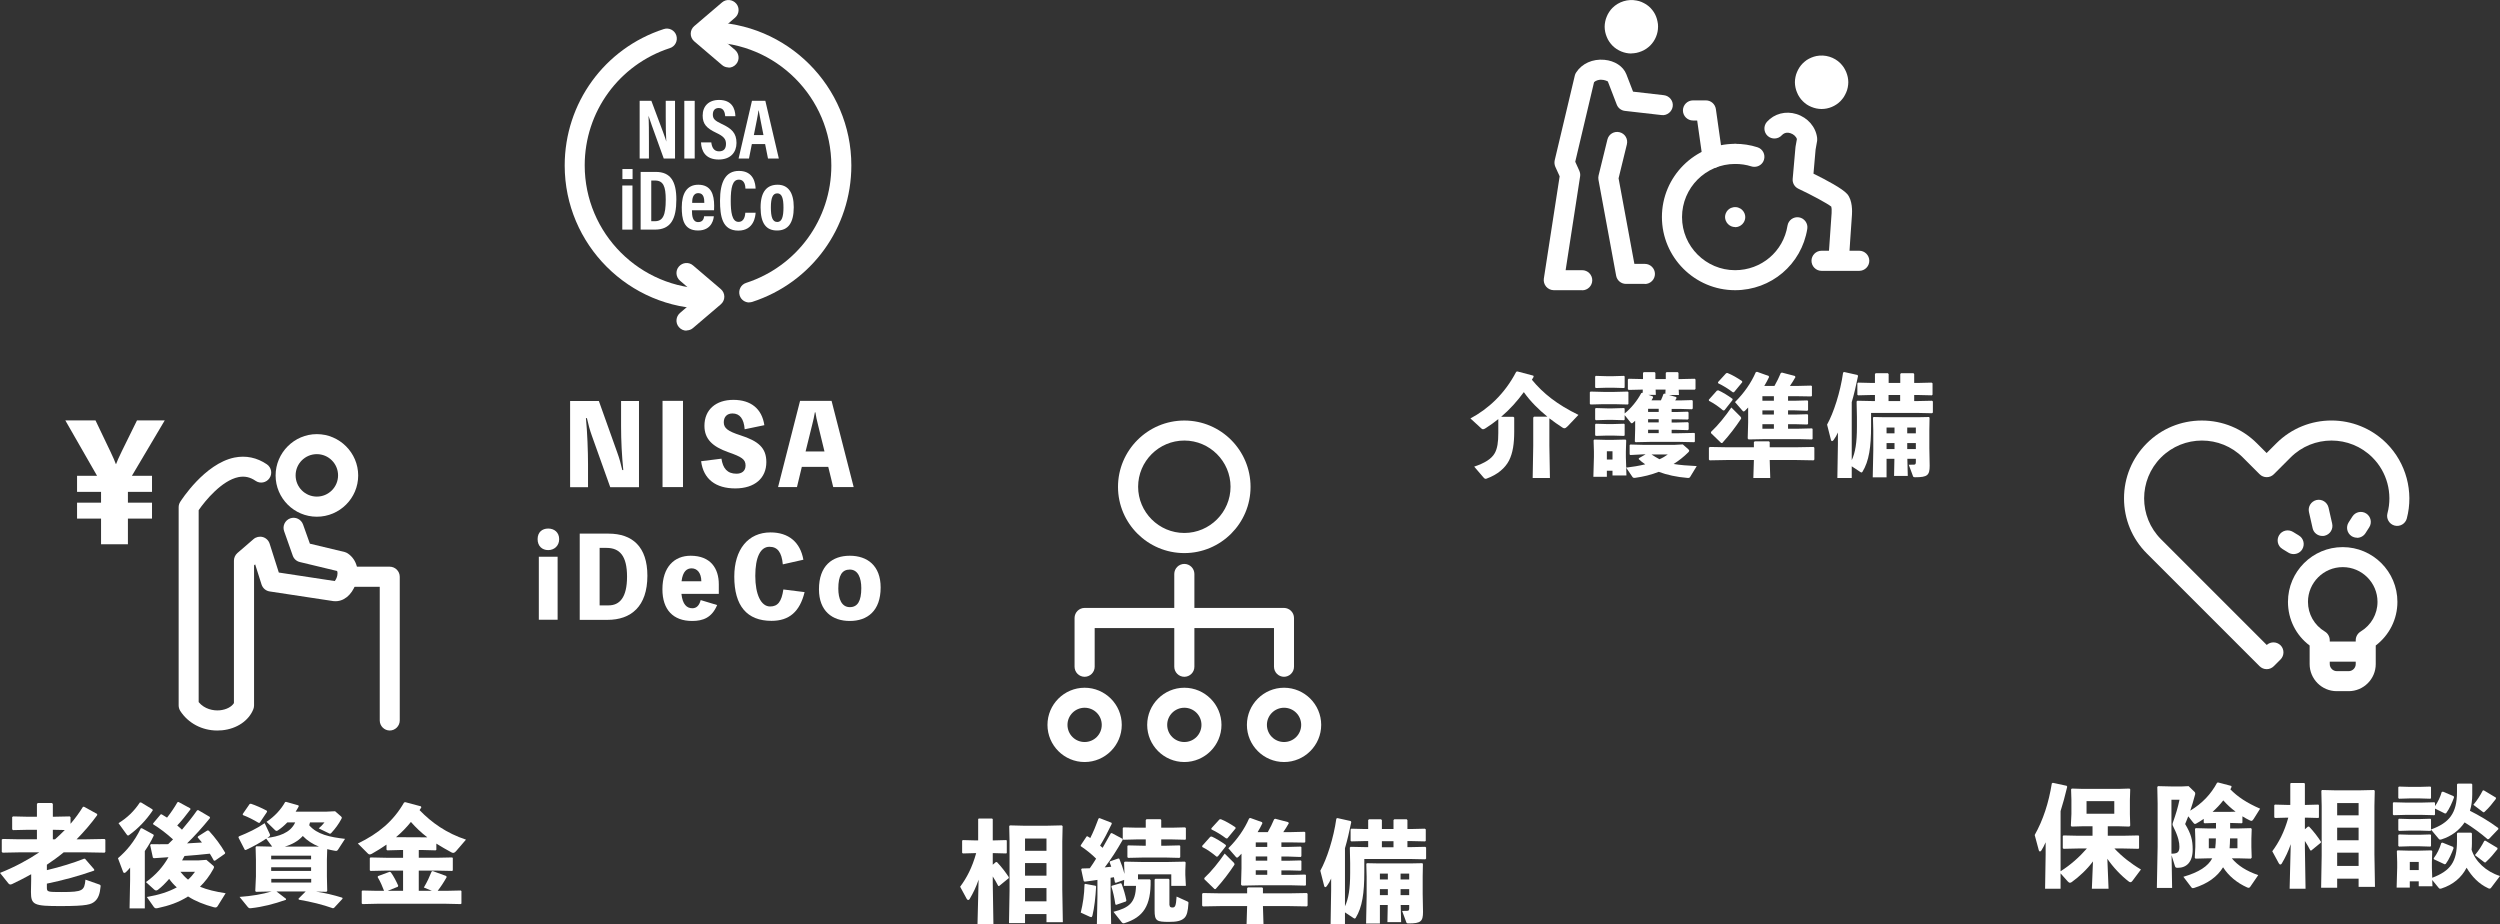 <?xml version="1.0" encoding="UTF-8"?>
<svg id="_レイヤー_2" data-name="レイヤー 2" xmlns="http://www.w3.org/2000/svg" viewBox="0 0 226.14 83.59">
  <rect x="0" y="0" width="226.14" height="83.59" fill="#333333" stroke="none"/>
  <defs>
    <style>
      .cls-1 {
        fill: #fff;
      }
    </style>
  </defs>
  <g id="_レイヤー_1-2" data-name="レイヤー 1">
    <g>
      <g>
        <g>
          <path class="cls-1" d="M140.15,40.34l.05,2.9h-1.56l.05-2.92v-2.55l.07-.08h1.21c-.8-.65-1.54-1.38-2.13-2.22-.6.82-1.28,1.58-2.05,2.23h1.1l.08.07v1.28c0,1.06-.12,1.92-.47,2.61-.35.68-1.03,1.27-2.02,1.63-.04.02-.07.02-.1.02-.07,0-.11-.03-.18-.11l-.85-.99c.95-.32,1.57-.7,1.86-1.22.24-.43.32-1,.32-1.82v-1.26c-.36.29-.73.56-1.14.82-.1.06-.17.1-.24.1-.06,0-.11-.03-.16-.08l-.98-.9c1.59-.85,3.09-2.2,4.14-4.22l.11-.03,1.44.38.03.1c-.05.09-.11.18-.16.27,1.02,1.24,2.28,2.24,4.21,3.18l-.98,1.03c-.12.12-.2.18-.29.18-.05,0-.11-.02-.17-.06-.42-.27-.81-.55-1.19-.84v2.5Z"/>
          <path class="cls-1" d="M143.88,36.59l-.07-.06v-1.05l.06-.06,1.16.03h1.02l1.19-.03.06.05v1.07l-.06.05-1.19-.03h-1.02l-1.15.03ZM145.35,42.58v.55h-1.22l.05-1.8v-.5l-.03-1,.06-.07,1.15.03h.43l1.24-.03.07.07-.03,1v.53l.03.94c.58-.07,1.15-.16,1.72-.3-.21-.14-.4-.29-.58-.46v-.09l.61-.35h-.26l-1.12.06-.06-.06v-.84l.06-.05,1.17.03h2.84l.74-.04.49.43s.09.09.09.14c0,.04-.03.09-.09.15-.41.41-.85.75-1.32,1.05.6.1,1.27.15,2.09.19l-.59.97c-.06.1-.12.11-.25.1-.97-.08-1.85-.27-2.6-.55-.67.27-1.39.44-2.11.54-.16.02-.22,0-.28-.1l-.55-.81.02.7h-1.26v-.43h-.51ZM147.91,38.06c-.06.05-.11.1-.17.15-.06.06-.1.08-.14.08s-.07-.03-.11-.08l-.53-.66v.41l-.06.05-1.04-.03h-.47l-1.03.03-.07-.06v-.98l.06-.06,1.04.03h.47l1.04-.03.06.05v.44c.58-.47,1.14-1.15,1.5-1.84l.1-.03h.03s.01-.29.01-.29l-1.28.03-.07-.07v-.87l.07-.07,1.3.03v-.56l.07-.07h.98l.07.07v.56h.94v-.56l.07-.07h1.01l.07.07v.56h.16l1.31-.03.07.07v.85l-.07.07h-1.31s-.14,0-.14,0l.02.48h-.9l.64.18.05.09c-.04.07-.08.15-.13.22h.47l1.05-.03.07.06v.7l-.07.07-1.05-.03h-.79v.28h.41l1.05-.03.07.07v.58l-.07.06-1.05-.02h-.41v.29h.42l1.05-.03.07.07v.58l-.07.07-1.05-.03h-.42v.31h.62l1.42-.03.06.04v.75l-.06.05-1.42-.03h-2.48l-1.4.03-.07-.06.03-1.12v-.75ZM144.36,35.1l-.07-.06v-.98l.06-.06,1.04.03h.47l1.04-.03.06.05v1l-.06.05-1.04-.03h-.47l-1.03.03ZM144.36,39.43l-.07-.06v-.98l.06-.06,1.04.03h.47l1.04-.03.06.05v1l-.06.05-1.04-.03h-.47l-1.03.03ZM145.86,40.82h-.51v.75h.51v-.75ZM150.04,37.26v-.28h-.96v.28h.96ZM149.08,38.21h.96v-.29h-.96v.29ZM149.08,39.18h.96v-.31h-.96v.31ZM150.24,36.21c.1-.22.18-.41.22-.55l.08-.06.1.03.02-.39h-.9l.02.48h-.67l.4.14.02.1c-.05.09-.1.17-.14.25h.85ZM149.39,41.11c.23.15.47.3.72.43.28-.12.53-.27.75-.43h-1.47Z"/>
          <path class="cls-1" d="M155.99,37.11l-.12.02c-.41-.35-.89-.68-1.28-.87l-.02-.1.74-.83.13-.02c.36.16.86.46,1.28.77v.1s-.73.93-.73.93ZM162.39,40.46l1.66-.03.07.07v1.07l-.07.07-1.66-.03h-2.31l.05,1.63h-1.53l.05-1.63h-2.34l-1.66.03-.07-.07v-1.07l.08-.07,1.65.03h2.34v-.47l.08-.07h1.28l.07.07v.47h2.31ZM154.76,39.08c.68-.64,1.31-1.43,1.85-2.22l.83.83s.06.08.06.12c0,.03,0,.07-.04.11-.45.68-.99,1.4-1.67,2.15h-.1l-.92-.89v-.1ZM156.85,35.48h-.11c-.42-.32-.86-.59-1.32-.81l-.02-.1.74-.81.12-.02c.43.17.87.43,1.32.73l.02.1-.75.91ZM160.51,34.91c.22-.39.42-.79.57-1.16l.1-.05,1.18.31.05.1c-.15.27-.32.54-.5.8h.7l1.22-.03.07.05v.88l-.07.05-1.22-.02h-.87v.41h.62l1.12-.03.07.05v.82l-.07.07-1.12-.04h-.62v.38h.62l1.12-.03.07.05v.82l-.07.06-1.12-.03h-.62v.41h.95l1.21-.03.06.05v.9l-.06.05-1.21-.03h-3.01l-1.51.03-.08-.09.04-1.46v-1.34c-.09.09-.17.18-.26.27-.06.06-.1.09-.14.09-.05,0-.08-.03-.13-.09l-.66-.76c.82-.81,1.47-1.75,1.88-2.7l.11-.04,1.06.38.03.1c-.13.27-.27.54-.43.8h.92ZM159.42,36.25h1.04v-.41h-1.04v.41ZM159.42,37.5h1.04v-.38h-1.04v.38ZM159.42,38.78h1.04v-.41h-1.04v.41Z"/>
          <path class="cls-1" d="M167.5,41.63c.32-.68.47-1.57.47-3.02v-.9l-.03-1.39.07-.07,1.47.03h.12v-.55h-.32l-1.2.03-.07-.05v-1.03l.06-.07,1.21.03h.32v-.81l.07-.07h1.1l.07.08v.8h1.05v-.81l.07-.07h1.13l.06.08v.8h.34l1.23-.03.09.06v1.03l-.06.06-1.26-.03h-.34v.55h.21l1.4-.03.08.06v1.01l-.08.06-1.4-.03h-4.11v1.17c0,1.92-.18,3.18-.78,4.16-.03.04-.06.06-.09.06-.02,0-.05-.01-.08-.03l-.8-.53v1.06h-1.3l.05-3.09v-1.03c-.12.27-.21.43-.39.68-.05.07-.1.1-.14.1-.05,0-.08-.04-.1-.11l-.35-1.38c.59-1.06,1.2-2.93,1.45-4.71l.09-.05,1.21.27.05.09c-.18.88-.36,1.66-.57,2.37v5.25ZM172.57,43.05h-1.24l.03-1.55h-.71v1.68h-1.25l.05-2.42v-1.84l-.03-1.14.06-.06,1,.02h2.99l1.01-.02.06.06-.02,1.14v1.6l.03,1.61c0,.86-.2,1.04-1.3,1.04-.15,0-.18-.02-.21-.1l-.38-1.03c.19,0,.32,0,.47-.01.11,0,.17-.05.17-.22v-.31h-.77l.04,1.55ZM171.37,38.67h-.72v.53h.72v-.53ZM171.37,40.08h-.72v.54h.72v-.54ZM171.88,35.73h-1.05v.55h1.05v-.55ZM173.3,39.2v-.53h-.78v.53h.78ZM173.3,40.62v-.54h-.78v.54h.78Z"/>
        </g>
        <g>
          <path class="cls-1" d="M143.11,26.25h-2.56c-.26,0-.52-.12-.69-.32s-.25-.47-.21-.73l1.43-9.25-.39-.86c-.08-.18-.1-.39-.06-.58l1.82-7.67c.02-.1.06-.19.12-.28.52-.81,1.49-1.25,2.56-1.15.94.09,1.7.59,1.98,1.3l.61,1.58,2.79.32c.5.06.86.51.8,1s-.51.86-1,.8l-3.33-.38c-.34-.04-.62-.26-.74-.58l-.8-2.08s-.26-.16-.62-.16c-.13,0-.43.03-.63.23l-1.7,7.19.37.82c.07.16.1.34.07.51l-1.31,8.48h1.5c.5,0,.91.41.91.91s-.41.91-.91.91Z"/>
          <path class="cls-1" d="M148.78,25.68h-1.7c-.44,0-.81-.31-.89-.74l-1.6-8.68c-.02-.13-.02-.26.01-.38l.8-3.26c.12-.49.61-.78,1.1-.66.49.12.78.61.66,1.1l-.75,3.07,1.43,7.74h.95c.5,0,.91.41.91.91s-.41.91-.91.91Z"/>
          <path class="cls-1" d="M154.92,15.2c-.44,0-.83-.33-.9-.78l-.5-3.52h-.38c-.5,0-.91-.41-.91-.91s.41-.91.91-.91h1.17c.45,0,.83.33.9.78l.61,4.3c.07.5-.27.96-.77,1.03-.04,0-.09,0-.13,0Z"/>
          <path class="cls-1" d="M158.69,15.09c-.09,0-.18-.01-.27-.04-.47-.15-.96-.22-1.46-.22s-.91-.41-.91-.91.41-.91.91-.91c.68,0,1.36.1,2.01.31.48.15.74.66.59,1.14-.12.39-.48.63-.86.63Z"/>
          <path class="cls-1" d="M156.95,26.25c-3.65,0-6.62-2.97-6.62-6.62s2.97-6.62,6.62-6.62c.5,0,.91.41.91.91s-.41.91-.91.91c-2.65,0-4.8,2.16-4.8,4.81s2.16,4.8,4.8,4.8c2.37,0,4.37-1.69,4.74-4.03.08-.49.54-.83,1.04-.75.49.08.83.55.75,1.04-.52,3.22-3.27,5.55-6.53,5.55Z"/>
          <path class="cls-1" d="M167.22,23.28l-1.81-.12s.22-3.28.27-3.88c.02-.29,0-.5-.03-.59-.36-.29-1.79-1.06-2.98-1.62-.34-.16-.55-.52-.51-.9l.25-2.84s0-.06.01-.08l.12-.67c-.07-.23-.3-.44-.58-.53-.18-.06-.51-.11-.78.18-.33.37-.91.4-1.28.07-.37-.33-.4-.91-.07-1.28.67-.74,1.69-1.01,2.68-.7,1.01.32,1.74,1.16,1.86,2.15.01.09,0,.18,0,.27l-.14.79-.19,2.18c1.14.56,2.63,1.35,3.06,1.85.48.57.44,1.58.42,1.88-.05.59-.26,3.85-.26,3.85Z"/>
          <path class="cls-1" d="M168.18,24.5h-3.41c-.5,0-.91-.41-.91-.91s.41-.91.91-.91h3.41c.5,0,.91.41.91.91s-.41.91-.91.91Z"/>
          <path class="cls-1" d="M147.57,4.84c-.63,0-1.26-.26-1.71-.71-.11-.11-.21-.24-.3-.37-.09-.13-.16-.27-.22-.42-.06-.15-.11-.3-.14-.45-.03-.16-.05-.31-.05-.47s.02-.32.05-.47c.03-.16.08-.31.14-.45.06-.15.13-.29.22-.42.08-.13.19-.26.3-.37.56-.56,1.4-.82,2.18-.66.16.03.31.07.45.13.15.06.28.14.42.22.13.09.26.19.37.3.11.11.21.24.3.37.09.13.16.27.22.42.06.15.1.3.13.45.04.15.05.31.05.47,0,.64-.26,1.26-.71,1.71-.11.11-.24.21-.37.3-.13.09-.27.16-.42.22s-.3.11-.45.14c-.16.03-.31.05-.47.05Z"/>
          <path class="cls-1" d="M164.77,9.86c-.16,0-.31-.02-.47-.05-.15-.03-.3-.08-.45-.14-.15-.06-.28-.13-.42-.22-.13-.09-.25-.19-.36-.3-.11-.11-.22-.24-.3-.37-.09-.13-.16-.27-.22-.42-.06-.14-.11-.3-.14-.45-.03-.16-.05-.31-.05-.47s.02-.31.05-.47c.03-.16.08-.31.14-.45.06-.14.13-.28.22-.42.08-.13.19-.25.3-.37.11-.11.24-.21.36-.3.13-.08.27-.16.42-.22.15-.06.3-.11.45-.14.79-.16,1.63.1,2.18.66.11.11.21.24.3.37.08.13.16.27.22.42.06.15.11.3.14.45.03.16.05.31.05.47s-.02.31-.05.47c-.03.16-.08.31-.14.45-.06.15-.14.28-.22.42-.09.13-.19.25-.3.37-.45.45-1.07.71-1.71.71Z"/>
          <path class="cls-1" d="M156.95,20.54c-.24,0-.47-.1-.64-.27s-.27-.41-.27-.64.1-.47.27-.64c.04-.04.09-.08.14-.11.05-.03.1-.06.16-.08.05-.02.11-.04.17-.05.3-.06.61.04.82.25.17.17.27.4.27.64s-.1.47-.27.64c-.17.17-.4.27-.64.27Z"/>
        </g>
      </g>
      <g>
        <g>
          <path class="cls-1" d="M189.32,77.92c-.52.71-1.25,1.39-1.92,1.87-.06.04-.11.06-.16.06-.07,0-.13-.04-.2-.12l-.65-.73v1.39h-1.4l.05-3.09v-1.11c-.13.3-.23.48-.38.73-.04.07-.09.1-.13.1-.05,0-.09-.04-.11-.11l-.37-1.38c.76-1.35,1.27-2.91,1.55-4.67l.09-.05,1.25.27.05.09c-.2.83-.39,1.55-.6,2.2v5.44c.89-.56,1.69-1.27,2.38-2.06h-.74l-1.37.03-.07-.06v-1.09l.06-.06,1.38.03h1.25v-.86h-.85l-1.04.03-.07-.08.05-1.06v-1.28l-.03-.95.07-.07.96.03h3.29l.96-.03.07.07-.03.95v1.31l.03,1.02-.08.09-1.02-.03h-.93v.86h1.34l1.43-.03.06.05v1.11l-.06.05-1.43-.03h-.74c.68.73,1.54,1.4,2.4,1.9l-.77,1.03c-.05.07-.11.12-.18.12-.05,0-.1-.02-.15-.06-.69-.52-1.44-1.32-1.94-2.06l.11,2.71h-1.51l.1-2.47ZM191.25,73.61v-1.14h-2.51v1.14h2.51Z"/>
          <path class="cls-1" d="M201.73,74.94h.7l1.18-.03.07.07-.03.9v.76l.03.94-.08.09-1.14-.03h-.58c.55.66,1.32,1.15,2.39,1.52l-.72,1.05c-.05.07-.09.1-.15.1-.03,0-.07-.01-.12-.03-.94-.42-1.7-1.06-2.19-1.83-.52.85-1.38,1.48-2.62,1.87-.05,0-.09.02-.12.02-.05,0-.09-.02-.13-.08l-.72-.95c1.41-.41,2.23-.95,2.61-1.67h-.35l-1.16.03-.07-.08.05-.98v-.73l-.03-.9.07-.07,1.18.03h.65v-.5l-1.04.03-.07-.06v-.34c-.22.16-.44.29-.67.42-.05.03-.09.04-.12.04-.06,0-.1-.05-.17-.13l-.44-.56c-.09.23-.18.46-.28.7.53.89.68,1.42.68,2.31,0,1.15-.57,1.65-1.36,1.65-.15,0-.2-.03-.24-.15l-.31-.99.05,2.96h-1.38l.07-3.74v-3.9l-.03-1.5.07-.07,1.26.03h.88l.62-.03.53.51c.05.04.07.09.07.15,0,.05,0,.1-.03.17-.13.48-.26.94-.42,1.39,1.11-.68,1.87-1.49,2.43-2.53l.1-.02,1.18.31.03.09c-.04.07-.07.15-.11.22.65.67,1.49,1.23,2.69,1.75l-.59.94c-.08.12-.13.16-.2.16-.05,0-.1-.02-.18-.06-.22-.11-.43-.22-.63-.35v.58l-.06.05-1.05-.03v.5ZM196.42,72.34v4.88c.53,0,.72-.11.72-.63,0-.36-.09-.88-.5-1.7-.07-.15-.12-.23-.12-.33,0-.06.02-.12.05-.21.26-.74.43-1.3.58-2.01h-.73ZM199.8,75.84v.89h.58c.04-.3.05-.59.06-.89h-.64ZM202.24,73.43c-.42-.3-.79-.65-1.13-1.03-.29.38-.62.72-.97,1.04h.38s1.14,0,1.14,0l.58-.02ZM201.72,75.84c0,.3-.02.59-.04.89h.71v-.89h-.67Z"/>
          <path class="cls-1" d="M206.9,73.96l-1.11.03-.07-.06v-1.09l.06-.06,1.12.03h.27v-1.92l.05-.06h1.21l.06.06v1.92h.1l1.12-.03.05.05v1.11l-.05.05-1.12-.03h-.1v1.05l.28-.24h.1c.43.45.78.92,1.07,1.36v.09l-.88.72-.08-.02c-.14-.28-.31-.57-.49-.85v.58l.06,3.74h-1.44l.1-4.03c-.22.65-.47,1.17-.81,1.75-.04.06-.08.09-.13.09s-.1-.04-.14-.11l-.59-1.09c.59-.8,1.08-1.71,1.45-3.04h-.09ZM211.41,79.48v.82h-1.45l.05-2.9v-4.49l-.03-1.38.06-.07,1.2.03h2.21l1.29-.03.07.07-.03,1.38v4.35l.05,2.96h-1.48v-.74h-1.94ZM213.35,72.64h-1.94v1.11h1.94v-1.11ZM213.35,74.87h-1.94v1.14h1.94v-1.14ZM213.35,77.13h-1.94v1.2h1.94v-1.2Z"/>
          <path class="cls-1" d="M220.26,72.92c.27-.38.47-.81.61-1.28l.11-.03.97.41.03.12c-.18.47-.39.98-.71,1.42l-.1.03-.91-.45v.55l-.06.05-1.16-.03h-1.41l-1.11.03-.07-.06v-1.05l.06-.06,1.12.03h1.41l1.16-.03.06.05v.3ZM220.01,79.4c1.65-.63,2.24-1.43,2.24-3.33v-.68l.07-.07h1.21l.07.07v.9c0,.19-.01.38-.03.57.32,1.04,1.29,1.98,2.57,2.38l-.78,1.03c-.05.07-.09.11-.16.11-.04,0-.09,0-.16-.05-.8-.37-1.45-1.04-1.92-1.84-.46.89-1.22,1.54-2.28,1.88-.04,0-.08.02-.11.02-.06,0-.09-.02-.13-.07l-.59-.72.02.57h-1.24v-.45h-.81v.57h-1.19l.05-1.8v-.5l-.03-1,.06-.07,1.11.03h.75l1.21-.03.07.07-.03,1v.53l.03.88ZM219.9,75.03c1.65-.6,2.35-1.46,2.35-3.4v-.68l.07-.07h1.24l.07.07v.9c0,.54-.07,1.04-.21,1.49.8.4,1.73.94,2.55,1.55l.03.1-.86.9-.11.03c-.62-.54-1.39-1.1-2.09-1.53-.48.71-1.18,1.25-2.1,1.54-.04,0-.08.02-.11.02-.06,0-.09-.02-.13-.07l-.7-.84v.07l-.06.05-1.01-.03h-.82l-1,.03-.07-.06v-.98l.06-.06,1.01.03h.82l1.01-.03.06.05v.92ZM217.01,72.25l-.07-.06v-.98l.06-.06,1.01.03h.82l1.01-.03.06.05v1l-.06.05-1.01-.03h-.82l-1,.03ZM217.01,76.58l-.07-.06v-.98l.06-.06,1.01.03h.82l1.01-.03.06.05v1l-.06.05-1.01-.03h-.82l-1,.03ZM218.79,77.97h-.81v.73h.81v-.73ZM221.91,76.61l.03.12c-.18.47-.39.98-.71,1.42l-.1.03-.96-.45-.03-.09c.31-.41.54-.88.69-1.39l.11-.03.97.39ZM225.78,72.25c-.37.48-.6.78-1.02,1.17-.04.04-.06.06-.09.06-.03,0-.06-.02-.1-.05l-.84-.63c.37-.44.61-.83.85-1.29l.09-.02,1.1.66v.1ZM225.92,76.8c-.38.48-.62.77-1.04,1.16-.04.04-.06.06-.09.06-.03,0-.06-.02-.1-.05l-.82-.62c.37-.44.61-.83.85-1.29l.09-.02,1.1.66v.1Z"/>
        </g>
        <g>
          <path class="cls-1" d="M205.03,60.53c-.24,0-.47-.1-.64-.27l-10.2-10.2c-1.33-1.33-2.06-3.1-2.06-4.98s.73-3.65,2.06-4.98c1.33-1.33,3.1-2.06,4.98-2.06s3.65.73,4.98,2.06l.88.88.88-.88c2.75-2.75,7.22-2.75,9.97,0,1.77,1.77,2.47,4.38,1.83,6.8-.13.48-.62.77-1.11.64-.48-.13-.77-.63-.64-1.11.48-1.8-.04-3.74-1.36-5.05-2.04-2.04-5.36-2.04-7.4,0l-1.52,1.52c-.35.35-.93.35-1.28,0l-1.52-1.52c-2.04-2.04-5.36-2.04-7.4,0-2.04,2.04-2.04,5.36,0,7.4l9.56,9.56c.36-.32.9-.31,1.25.03.35.35.35.93,0,1.28l-.61.61c-.17.17-.4.27-.64.27Z"/>
          <path class="cls-1" d="M212.44,62.52h-1.07c-1.35,0-2.45-1.1-2.45-2.45v-1.68c-1.24-.93-1.96-2.37-1.96-3.95,0-2.73,2.22-4.95,4.95-4.95s4.95,2.22,4.95,4.95c0,1.57-.73,3.01-1.96,3.95v1.68c0,1.35-1.1,2.45-2.45,2.45ZM211.91,51.3c-1.73,0-3.14,1.41-3.14,3.14,0,1.11.57,2.11,1.53,2.69.27.16.44.46.44.78v2.16c0,.35.29.64.64.64h1.07c.35,0,.64-.29.64-.64v-2.16c0-.32.17-.61.44-.78.96-.58,1.53-1.58,1.53-2.69,0-1.73-1.41-3.14-3.14-3.14Z"/>
          <path class="cls-1" d="M213.68,59.85h-3.6c-.5,0-.91-.41-.91-.91s.41-.91.91-.91h3.6c.5,0,.91.41.91.91s-.41.91-.91.91Z"/>
          <path class="cls-1" d="M210.07,48.48c-.41,0-.79-.28-.88-.7l-.33-1.46c-.11-.49.19-.97.68-1.09.49-.11.97.19,1.09.68l.33,1.46c.11.49-.19.97-.68,1.09-.07.02-.14.02-.2.02Z"/>
          <path class="cls-1" d="M207.47,50.12c-.16,0-.32-.04-.47-.13l-.54-.33c-.43-.26-.56-.82-.3-1.25.26-.43.82-.56,1.25-.3l.54.33c.43.26.56.82.3,1.25-.17.28-.47.43-.78.43Z"/>
          <path class="cls-1" d="M213.21,48.64c-.17,0-.34-.05-.49-.14-.42-.27-.54-.83-.27-1.25l.34-.53c.27-.42.83-.54,1.25-.27.42.27.54.83.27,1.25l-.34.53c-.17.27-.47.42-.76.42Z"/>
        </g>
      </g>
      <g>
        <g>
          <path class="cls-1" d="M6.38,74.52c.42-.49.79-1,1.12-1.53l.09-.02,1.2.66v.11c-.56.77-1.19,1.5-1.86,2.18h.9l1.63-.03.07.07v1.1l-.07.07-1.63-.03h-2.07c-.48.4-1,.77-1.52,1.12v.49c1.23-.29,2.45-.67,3.35-1.03h.1l.83.96v.11c-1.45.51-2.84.88-4.28,1.18v.36c0,.39.07.4,1.35.4,1.92,0,2.04-.13,2.14-1.12l1.23.43c.11.04.15.07.14.18-.06.69-.22,1.09-.52,1.35-.33.28-.67.43-3.09.43s-2.69-.1-2.69-1.28l.02-1.11v-.49c-.57.32-1.16.62-1.75.9-.05.02-.09.03-.13.03-.07,0-.12-.03-.18-.1l-.76-.95c1.32-.52,2.57-1.2,3.55-1.86h-1.79l-1.52.03-.08-.07v-1.12l.1-.05,1.5.03h1.58v-.86h-.84l-1.32.03-.08-.07v-1.12l.1-.05,1.3.03h.84v-1.15l.07-.09h1.29l.08.08v1.16h.1l1.43-.03.07.07v.6ZM4.88,75.06h-.1v.86h.2c.3-.27.6-.55.88-.84l-.98-.02Z"/>
          <path class="cls-1" d="M13.1,82.17h-1.38l.05-2.58v-1.11c-.13.16-.24.28-.39.42-.05.04-.1.06-.13.06-.06,0-.1-.04-.12-.11l-.46-1.22c.76-.65,1.48-1.48,2.07-2.71h.1s1.04.57,1.04.57l.03.09c-.24.52-.52.98-.81,1.4v5.19ZM12.75,72.58l1.04.63.03.09c-.63.94-1.36,1.67-2.12,2.22-.05.04-.09.06-.12.06-.04,0-.08-.04-.13-.11l-.73-1.01c.78-.48,1.41-1.08,1.93-1.87h.1ZM17.23,73.21c-.42.56-.79,1.03-1.2,1.46.15.12.29.25.43.38.5-.58.97-1.18,1.37-1.75l.1-.02,1.04.61.03.1c-.67.83-1.39,1.63-2.08,2.3.45-.02.9-.05,1.35-.08-.13-.15-.26-.31-.39-.46l.03-.09.85-.54.13.02c.59.64,1.1,1.34,1.48,2l-.03.09-.9.63-.1-.02c-.11-.21-.23-.41-.36-.62-.76.09-1.53.15-2.29.21-.07.14-.15.27-.22.4h1.47l.73-.05.63.54s.06.06.06.11c0,.04-.02.09-.06.17-.35.65-.77,1.18-1.21,1.61.64.27,1.41.45,2.32.59l-.74,1.19c-.05.07-.11.1-.18.1-.04,0-.09-.01-.14-.02-.88-.24-1.68-.55-2.34-.98-.86.55-1.75.84-2.72,1.05-.07.02-.12.02-.17.02-.09,0-.14-.03-.2-.11l-.64-.91c1.15-.2,1.96-.47,2.71-.87-.26-.23-.49-.49-.69-.77-.34.39-.68.74-1.02.99-.06.04-.11.06-.16.06-.06,0-.11-.03-.17-.08l-.75-.68c.91-.65,1.55-1.39,2.04-2.25-.45.03-.9.06-1.32.09l-.09-.05-.25-1.15.09-.07c.46.01.99.01,1.54,0,.15-.14.29-.28.44-.43-.55-.51-1.21-1.01-1.8-1.37v-.08l.69-.82h.08c.15.09.32.19.49.3.33-.42.66-.9.94-1.39l.09-.03,1.07.58.02.09ZM16.32,78.86c.21.26.43.5.69.71.24-.21.44-.45.63-.71h-1.32Z"/>
          <path class="cls-1" d="M28.04,74.39c-.02.09-.04.18-.07.26.71.83,1.87,1.07,3.24,1.23l-.63.97c-.06.09-.11.12-.19.12-.04,0-.08-.01-.14-.02-.23-.04-.44-.09-.65-.14l-.03.95v1.52l.03,1.31-.07.08-.94-.02c.79.12,1.56.3,2.37.55l.03.09-.77.83-.1.04c-.96-.34-1.94-.58-3.09-.78l-.03-.09.65-.65h-2.64l.86.66v.09c-1.08.38-2.12.65-3.16.76-.15.02-.2,0-.3-.11l-.74-.91c1.1-.08,2.06-.24,2.89-.49h-.06l-1.34.03-.07-.07.06-1.32v-1.52l-.03-1.13.07-.08,1.25.03h.18l-.54-.72c-.54.37-1.19.72-1.85,1.03l-.09-.02-.57-1.11.03-.1c.82-.33,1.62-.7,2.34-1.2l.46.98s.03.07.03.1c0,.05-.03.09-.08.13-.06.04-.11.08-.17.12.97-.12,2.09-.42,2.52-1.4h-.71c-.27.28-.56.53-.85.72-.05.04-.09.05-.13.05s-.08-.02-.14-.08l-.76-.74c.74-.5,1.31-1.12,1.68-1.79l.08-.02,1.13.32.02.1c-.09.16-.18.32-.28.47h2.74l.83-.04.53.46s.08.08.08.12c0,.03-.01.06-.03.1-.27.5-.55.88-.9,1.26-.06.07-.09.09-.13.09-.03,0-.06,0-.12-.04l-.91-.44c.2-.17.35-.32.52-.54h-1.31ZM23.49,74.43h-.1c-.46-.28-.96-.53-1.41-.7l-.03-.09.63-.91.11-.03c.47.16.97.38,1.44.63l.03.1-.67,1ZM28.14,77.73v-.33h-3.61v.33h3.61ZM28.14,78.78v-.33h-3.61v.33h3.61ZM24.54,79.83h3.61v-.33h-3.61v.33ZM28.83,76.57c-.54-.21-1.04-.53-1.44-.95-.42.47-1.02.79-1.63.96h3.07Z"/>
          <path class="cls-1" d="M37.88,77.59h1.6l1.42-.03.06.05v1.12l-.06.05-1.42-.03h-1.6v1.83h1.19l-.73-.3c.34-.58.49-.93.7-1.44l.09-.05,1.24.45.03.11c-.27.48-.55.9-.81,1.23h.77l1.32-.03.06.05v1.13l-.06.05-1.32-.03h-6.26l-1.31.03-.07-.06v-1.11l.06-.06,1.32.03h.64c-.13-.35-.33-.83-.58-1.24l.03-.09,1.05-.39.11.04c.25.34.49.81.67,1.21l-.03.1-.93.37h1.4v-1.83h-1.53l-1.41.03-.07-.06v-1.1l.06-.06,1.42.03h1.53v-.7h-.32l-1.11.03-.07-.06v-.46c-.42.29-.86.57-1.33.83-.08.04-.14.06-.19.06-.06,0-.11-.03-.17-.09l-.9-.9c1.88-.91,3.22-2.03,4.18-3.71l.11-.03,1.42.38.03.1c-.05.08-.1.16-.16.24,1.1,1.14,2.44,2.09,4.2,2.67l-.87,1.01c-.11.13-.2.19-.29.19-.05,0-.1-.02-.16-.05-.46-.25-.91-.51-1.36-.79v.56l-.06.05-1.12-.03h-.41v.7ZM38.64,75.73c-.54-.41-1.02-.87-1.47-1.38-.4.5-.86.97-1.35,1.38h.32s2.15.01,2.15.01h.35Z"/>
        </g>
        <g>
          <path class="cls-1" d="M28.66,46.74c-2.06,0-3.73-1.68-3.73-3.73s1.68-3.74,3.73-3.74,3.74,1.68,3.74,3.74-1.68,3.73-3.74,3.73ZM28.66,41.08c-1.06,0-1.92.86-1.92,1.92s.86,1.92,1.92,1.92,1.92-.86,1.92-1.92-.86-1.92-1.92-1.92Z"/>
          <path class="cls-1" d="M19.65,66.08c-1.37,0-2.63-.66-3.35-1.78-.09-.15-.14-.32-.14-.49v-17.93c0-.17.05-.34.14-.48.09-.14,2.2-3.45,4.9-4.01,1.05-.21,2.04,0,2.94.61.41.28.52.85.23,1.26-.28.41-.85.52-1.26.23-.49-.34-.99-.44-1.55-.33-1.49.31-2.98,2.1-3.59,2.99v17.36c.52.63,1.32.8,1.93.74.57-.06,1.05-.31,1.26-.65v-12.88c0-.26.11-.51.31-.69l1.46-1.26c.23-.2.54-.27.84-.19.29.08.53.31.62.6l.83,2.61,5.06.77c.1-.12.25-.39.25-.69,0-.09-.01-.17-.04-.22l-3.37-.81c-.3-.07-.54-.29-.64-.58l-.78-2.21c-.17-.47.08-.99.55-1.16.47-.17.99.08,1.16.55l.62,1.74,3.13.75c.11.03.21.07.31.14.83.57,1.1,1.66.7,2.77-.36,1-1.11,1.6-1.92,1.54-.02,0-.04,0-.06,0l-5.8-.88c-.34-.05-.62-.29-.73-.62l-.58-1.83-.1.09v12.67c0,.11-.02.23-.06.33-.41,1.05-1.5,1.79-2.83,1.92-.14.01-.29.02-.43.02Z"/>
          <path class="cls-1" d="M35.26,66.08c-.5,0-.91-.41-.91-.91v-12.09h-2.35c-.5,0-.91-.41-.91-.91s.41-.91.91-.91h3.25c.5,0,.91.41.91.91v13c0,.5-.41.91-.91.91Z"/>
          <path class="cls-1" d="M9.13,43.65l-3.22-5.62h2.73c1.35,2.83,1.65,3.41,1.84,3.95h.02c.17-.48.58-1.3,1.89-3.95h2.51l-3.33,5.62v5.58h-2.43v-5.58ZM6.97,44.49v-1.45h6.78v1.45h-6.78ZM6.97,46.91v-1.44h6.78v1.44h-6.78Z"/>
        </g>
      </g>
      <g>
        <g>
          <path class="cls-1" d="M57.8,36.27v7.8h-2.6l-1.66-4.65c-.19-.52-.33-1.06-.45-1.6h-.09c.13,1.28.19,3.08.19,4.17v2.08h-1.62v-7.8h2.6l1.66,4.65c.19.52.34,1.06.46,1.6h.09c-.13-1.29-.2-2.66-.2-3.96v-2.29h1.62Z"/>
          <path class="cls-1" d="M61.78,44.06h-1.85v-7.8h1.85v7.8Z"/>
          <path class="cls-1" d="M65.26,41.49c.13.88.53,1.36,1.36,1.36.47,0,.82-.24.82-.74,0-.56-.34-.78-1.57-1.21-1.42-.5-2.15-1.19-2.15-2.38,0-1.47,1.04-2.35,2.62-2.35s2.58.8,2.8,2.29l-1.78.37c-.07-.94-.44-1.43-1.1-1.43-.51,0-.79.32-.79.8,0,.53.37.81,1.49,1.17,1.66.53,2.36,1.15,2.36,2.43,0,1.45-1.05,2.38-2.81,2.38s-2.88-.83-3.09-2.46l1.84-.23Z"/>
          <path class="cls-1" d="M77.22,44.06h-1.85l-.45-1.83h-2.39l-.44,1.83h-1.71l1.99-7.8h2.85l2,7.8ZM73.98,38.37c-.09-.35-.17-.71-.22-1.07h-.05c-.06.36-.14.72-.23,1.07l-.61,2.47h1.71l-.6-2.47Z"/>
          <path class="cls-1" d="M50.58,48.77c0,.61-.45.99-.99.99s-.96-.35-.96-.99.42-.96.96-.96.99.34.99.96ZM50.44,56.06h-1.7v-5.7h1.7v5.7Z"/>
          <path class="cls-1" d="M55.05,48.27c2.16,0,3.51,1.19,3.51,3.81,0,2.78-1.48,3.99-3.61,3.99h-2.51v-7.8h2.61ZM55.05,54.76c.99,0,1.67-.7,1.67-2.6s-.68-2.6-1.86-2.6h-.62v5.2h.81Z"/>
          <path class="cls-1" d="M65.02,53.72h-3.38c.1.95.48,1.3.99,1.3.38,0,.63-.26.75-.74l1.49.45c-.48,1.15-1.29,1.44-2.26,1.44-1.72,0-2.69-1.02-2.69-2.86,0-2.04,1.09-3.04,2.55-3.04,1.82,0,2.55,1.16,2.55,2.58v.87ZM63.44,52.58c-.01-.78-.39-1.17-.88-1.17-.42,0-.8.26-.91,1.17h1.79Z"/>
          <path class="cls-1" d="M72.78,53.56c-.43,1.77-1.39,2.6-2.99,2.6-2.22,0-3.37-1.35-3.37-4,0-2.47,1.26-4,3.28-4,1.63,0,2.69.88,2.97,2.47l-1.86.42c-.1-1.1-.48-1.59-1.21-1.59-.81,0-1.28.94-1.28,2.63s.52,2.77,1.34,2.77c.7,0,1.04-.44,1.2-1.54l1.92.24Z"/>
          <path class="cls-1" d="M79.66,53.14c0,2.13-1.21,3.03-2.79,3.03s-2.79-.89-2.79-2.87c0-2.13,1.21-3.03,2.79-3.03s2.79.89,2.79,2.87ZM77.91,53.2c0-.93-.3-1.68-1.04-1.68-.7,0-1.04.53-1.04,1.72,0,.93.3,1.68,1.04,1.68.7,0,1.04-.54,1.04-1.72Z"/>
        </g>
        <g>
          <g>
            <path class="cls-1" d="M67.77,27.36c-.38,0-.74-.24-.86-.63-.15-.48.11-.99.58-1.14,4.61-1.5,7.71-5.76,7.71-10.61,0-6.15-5-11.16-11.16-11.16-.5,0-.91-.41-.91-.91s.41-.91.91-.91c7.15,0,12.97,5.82,12.97,12.97,0,5.64-3.6,10.6-8.97,12.34-.09.03-.19.04-.28.04Z"/>
            <path class="cls-1" d="M64.05,27.94c-7.15,0-12.97-5.82-12.97-12.97,0-5.64,3.6-10.6,8.96-12.34.48-.16.99.11,1.14.58.15.48-.11.99-.58,1.14-4.61,1.5-7.71,5.76-7.71,10.61,0,6.15,5,11.16,11.16,11.16.5,0,.91.41.91.91s-.41.91-.91.91Z"/>
            <path class="cls-1" d="M65.9,6.1c-.21,0-.42-.07-.59-.22l-2.51-2.14c-.2-.17-.32-.42-.32-.69s.12-.52.32-.69l2.51-2.14c.38-.33.95-.28,1.28.1.33.38.28.95-.1,1.28l-1.7,1.46,1.7,1.46c.38.33.43.9.1,1.28-.18.21-.43.32-.69.32Z"/>
            <path class="cls-1" d="M62.1,29.91c-.26,0-.51-.11-.69-.32-.33-.38-.28-.95.1-1.28l1.7-1.46-1.7-1.46c-.38-.33-.43-.9-.1-1.28.33-.38.9-.43,1.28-.1l2.51,2.14c.2.17.32.42.32.69s-.12.52-.32.69l-2.51,2.14c-.17.15-.38.22-.59.22Z"/>
          </g>
          <g>
            <path class="cls-1" d="M57.86,14.34v-5.22h1.06c1.08,2.88,1.29,3.43,1.35,3.69h0c-.04-.63-.05-1.4-.05-2.25v-1.44h.84v5.22h-1.02c-1.11-3.07-1.31-3.63-1.38-3.87h0c.04.64.04,1.41.04,2.35v1.52h-.84Z"/>
            <path class="cls-1" d="M62.84,9.12v5.22h-.94v-5.22h.94Z"/>
            <path class="cls-1" d="M64.34,12.88c.05.43.22.81.7.81s.63-.29.63-.68c0-.43-.21-.68-.87-.99-.89-.42-1.24-.8-1.24-1.57,0-.84.54-1.41,1.48-1.41,1.17,0,1.46.79,1.48,1.47h-.92c-.03-.3-.11-.74-.58-.74-.37,0-.54.24-.54.59,0,.38.17.55.78.84.94.43,1.36.85,1.36,1.73,0,.82-.51,1.5-1.61,1.5-1.2,0-1.57-.77-1.6-1.55h.93Z"/>
            <path class="cls-1" d="M68.01,13.03l-.26,1.31h-.94l1.21-5.22h1.21l1.22,5.22h-.98l-.26-1.31h-1.21ZM69.06,12.22c-.19-1-.35-1.73-.43-2.23h-.02c-.06.48-.23,1.26-.42,2.23h.88Z"/>
            <path class="cls-1" d="M56.29,16.78h.92v3.99h-.92v-3.99ZM56.3,15.29h.92v.91h-.92v-.91Z"/>
            <path class="cls-1" d="M57.96,15.55h1.36c1.34,0,1.86.86,1.86,2.5,0,1.76-.5,2.72-1.94,2.72h-1.29v-5.22ZM58.91,20.01h.33c.73,0,.98-.55.98-1.95,0-1.2-.22-1.73-.97-1.73h-.34v3.68Z"/>
            <path class="cls-1" d="M62.59,19.02c0,.51.06,1.07.57,1.07.46,0,.52-.39.53-.53h.88c-.01.13-.1,1.29-1.43,1.29s-1.47-1.09-1.47-2.1c0-1.27.48-2.04,1.49-2.04,1.16,0,1.44.87,1.44,1.91,0,.14,0,.33-.01.4h-2.01ZM63.71,18.35c0-.39-.05-.88-.54-.88-.53,0-.56.59-.56.88h1.1Z"/>
            <path class="cls-1" d="M68.35,19.25c-.02.26-.12,1.61-1.57,1.61s-1.65-1.3-1.65-2.71c0-1.69.5-2.69,1.71-2.69,1.38,0,1.49,1.19,1.51,1.6h-.92c-.01-.18-.03-.81-.6-.81s-.73.72-.73,1.91c0,.98.1,1.91.7,1.91.56,0,.6-.63.62-.83h.93Z"/>
            <path class="cls-1" d="M71.8,18.74c0,1.45-.53,2.11-1.51,2.11s-1.49-.63-1.49-2.09.6-2.05,1.54-2.05,1.46.69,1.46,2.03ZM69.73,18.76c0,.86.14,1.32.58,1.32.41,0,.56-.46.56-1.31s-.15-1.28-.56-1.28-.58.41-.58,1.27Z"/>
          </g>
        </g>
      </g>
      <g>
        <g>
          <path class="cls-1" d="M88.21,77.17l-1.11.03-.07-.06v-1.09l.06-.06,1.12.03h.27v-1.92l.05-.06h1.21l.06.06v1.92h.1l1.12-.03.05.05v1.11l-.05.05-1.12-.03h-.1v1.05l.28-.24h.1c.43.45.78.92,1.07,1.36v.09l-.88.72-.08-.02c-.14-.28-.31-.57-.49-.85v.58l.06,3.74h-1.44l.1-4.03c-.22.65-.47,1.17-.81,1.75-.04.06-.08.09-.13.09s-.1-.04-.14-.11l-.59-1.09c.59-.8,1.08-1.71,1.45-3.04h-.09ZM92.72,82.68v.82h-1.45l.05-2.9v-4.49l-.03-1.38.06-.07,1.2.03h2.21l1.29-.03.07.07-.03,1.38v4.35l.05,2.96h-1.48v-.74h-1.94ZM94.66,75.85h-1.94v1.11h1.94v-1.11ZM94.66,78.07h-1.94v1.14h1.94v-1.14ZM94.66,80.33h-1.94v1.2h1.94v-1.2Z"/>
          <path class="cls-1" d="M104.01,79.54l.07.08c.04,2.34-.67,3.34-2.35,3.88-.04.01-.07.02-.1.02-.07,0-.11-.03-.16-.09l-.75-.95c1.41-.37,2-.81,2.04-2.35h-1.1l.03-.54-.76.27-.08-.05c-.03-.15-.05-.3-.09-.46-.1.02-.2.04-.3.05v1.72l.05,2.46h-1.29l.05-2.46v-1.53c-.36.06-.74.11-1.15.16l-.09-.05-.23-1.07.07-.07c.24,0,.48-.01.71-.02.2-.28.39-.57.57-.87-.43-.43-.86-.77-1.39-1.13v-.08l.54-.81h.08c.08.05.16.1.24.16.27-.53.53-1.16.75-1.77l.09-.04,1.08.42.03.09c-.37.76-.7,1.41-1.06,1.98.08.07.16.14.23.2.24-.41.48-.84.73-1.3l.09-.04.97.52.03.09c-.57,1-1.06,1.76-1.63,2.5.2-.02.39-.04.59-.06-.05-.14-.1-.29-.15-.42l.06-.08.74-.25.08.03c.19.46.35.9.46,1.37v-.22l-.03-.82.07-.07,1.47.03h2.47l1.49-.03.07.07-.03.73v.39l.05,1h-1.32v-1.04h-3.01v.45h1.07ZM99.09,80.12l.06.07c-.06,1.02-.15,1.86-.33,2.62-.03.11-.06.15-.12.15-.03,0-.07-.01-.11-.03l-.83-.38c.2-.82.32-1.61.34-2.55l.06-.05.93.17ZM101.37,79.89l.08.04c.2.54.34,1.01.44,1.52l-.04.09-.89.31-.07-.05c-.1-.66-.2-1.11-.36-1.61l.05-.07.79-.23ZM103.64,75.93h-.8l-1.21.03-.07-.05v-1l.06-.07,1.22.03h.8v-.69l.07-.08h1.26l.07.07v.7h.95l1.2-.03.08.06v1l-.05.06-1.23-.03h-.95v.57h.44l1.22-.03.06.05v1.01l-.07.07-1.21-.03h-2.12l-1.31.03-.07-.06v-1.02l.06-.05,1.32.03h.28v-.57ZM105.79,81.86q0,.23.25.23c.26,0,.33-.11.39-.99l.97.44c.1.05.11.07.1.17-.04.72-.14,1.11-.37,1.33-.3.28-.74.35-1.39.35-1.11,0-1.3-.08-1.3-1.04v-1.62s0-1.17,0-1.17l.07-.07h1.2l.07.08v2.29Z"/>
          <path class="cls-1" d="M110.16,77.47l-.12.02c-.41-.35-.89-.68-1.28-.87l-.02-.1.74-.83.13-.02c.36.16.86.46,1.28.77v.1s-.73.93-.73.93ZM116.55,80.81l1.66-.03.07.07v1.07l-.07.07-1.66-.03h-2.31l.05,1.63h-1.53l.05-1.63h-2.34l-1.66.03-.07-.07v-1.07l.08-.07,1.65.03h2.34v-.47l.08-.07h1.28l.07.07v.47h2.31ZM108.93,79.43c.68-.64,1.31-1.43,1.85-2.22l.83.83s.06.08.06.12c0,.03,0,.07-.04.11-.45.68-.99,1.4-1.67,2.15h-.1l-.92-.89v-.1ZM111.02,75.84h-.11c-.42-.32-.86-.59-1.32-.81l-.02-.1.74-.81.12-.02c.43.17.87.43,1.32.73l.02.1-.75.91ZM114.68,75.27c.22-.39.42-.79.57-1.16l.1-.05,1.18.31.05.1c-.15.27-.32.54-.5.8h.7l1.22-.03.07.05v.88l-.07.05-1.22-.02h-.87v.41h.62l1.12-.03.07.05v.82l-.07.07-1.12-.04h-.62v.38h.62l1.12-.03.07.05v.82l-.07.06-1.12-.03h-.62v.41h.95l1.21-.03.06.05v.9l-.06.05-1.21-.03h-3.01l-1.51.03-.08-.09.04-1.46v-1.34c-.09.09-.17.18-.26.27-.06.06-.1.09-.14.09-.05,0-.08-.03-.13-.09l-.66-.76c.82-.81,1.47-1.75,1.88-2.7l.11-.04,1.06.38.03.1c-.13.27-.27.54-.43.8h.92ZM113.59,76.61h1.04v-.41h-1.04v.41ZM113.59,77.85h1.04v-.38h-1.04v.38ZM113.59,79.13h1.04v-.41h-1.04v.41Z"/>
          <path class="cls-1" d="M121.66,81.98c.32-.68.47-1.57.47-3.02v-.9l-.03-1.39.07-.07,1.47.03h.12v-.55h-.32l-1.2.03-.07-.05v-1.03l.06-.07,1.21.03h.32v-.81l.07-.07h1.1l.07.08v.8h1.05v-.81l.07-.07h1.13l.06.08v.8h.34l1.23-.03.09.06v1.03l-.06.06-1.26-.03h-.34v.55h.21l1.4-.03.08.06v1.01l-.08.06-1.4-.03h-4.11v1.17c0,1.92-.18,3.18-.78,4.16-.03.04-.06.06-.09.06-.02,0-.05-.01-.08-.03l-.8-.53v1.06h-1.3l.05-3.09v-1.03c-.12.27-.21.43-.39.68-.05.07-.1.1-.14.1-.05,0-.08-.04-.1-.11l-.35-1.38c.59-1.06,1.2-2.93,1.45-4.71l.09-.05,1.21.27.05.09c-.18.88-.36,1.66-.57,2.37v5.25ZM126.74,83.41h-1.24l.03-1.55h-.71v1.68h-1.25l.05-2.42v-1.84l-.03-1.14.06-.06,1,.02h2.99l1.01-.02.06.06-.02,1.14v1.6l.03,1.61c0,.86-.2,1.04-1.3,1.04-.15,0-.18-.02-.21-.1l-.38-1.03c.19,0,.32,0,.47-.01.11,0,.17-.05.17-.22v-.31h-.77l.04,1.55ZM125.54,79.02h-.72v.53h.72v-.53ZM125.54,80.43h-.72v.54h.72v-.54ZM126.05,76.09h-1.05v.55h1.05v-.55ZM127.47,79.55v-.53h-.78v.53h.78ZM127.47,80.97v-.54h-.78v.54h.78Z"/>
        </g>
        <g>
          <path class="cls-1" d="M107.13,50.03c-3.31,0-6-2.69-6-5.99s2.69-6,6-6,5.99,2.69,5.99,6-2.69,5.99-5.99,5.99ZM107.13,39.85c-2.31,0-4.18,1.88-4.18,4.18s1.88,4.18,4.18,4.18,4.18-1.88,4.18-4.18-1.88-4.18-4.18-4.18Z"/>
          <g>
            <path class="cls-1" d="M107.13,61.22c-.5,0-.91-.41-.91-.91v-8.39c0-.5.41-.91.91-.91s.91.41.91.91v8.39c0,.5-.41.91-.91.91Z"/>
            <path class="cls-1" d="M116.15,61.22c-.5,0-.91-.41-.91-.91v-3.5h-16.22v3.5c0,.5-.41.91-.91.91s-.91-.41-.91-.91v-4.41c0-.5.41-.91.91-.91h18.03c.5,0,.91.41.91.91v4.41c0,.5-.41.91-.91.91Z"/>
          </g>
          <path class="cls-1" d="M98.11,68.93c-1.85,0-3.36-1.51-3.36-3.36s1.51-3.36,3.36-3.36,3.36,1.51,3.36,3.36-1.51,3.36-3.36,3.36ZM98.11,64.02c-.85,0-1.55.69-1.55,1.55s.69,1.55,1.55,1.55,1.55-.69,1.55-1.55-.69-1.55-1.55-1.55Z"/>
          <path class="cls-1" d="M107.13,68.93c-1.85,0-3.36-1.51-3.36-3.36s1.51-3.36,3.36-3.36,3.36,1.51,3.36,3.36-1.51,3.36-3.36,3.36ZM107.13,64.02c-.85,0-1.55.69-1.55,1.55s.69,1.55,1.55,1.55,1.55-.69,1.55-1.55-.69-1.55-1.55-1.55Z"/>
          <path class="cls-1" d="M116.15,68.93c-1.85,0-3.36-1.51-3.36-3.36s1.51-3.36,3.36-3.36,3.36,1.51,3.36,3.36-1.51,3.36-3.36,3.36ZM116.15,64.02c-.85,0-1.55.69-1.55,1.55s.69,1.55,1.55,1.55,1.55-.69,1.55-1.55-.69-1.55-1.55-1.55Z"/>
        </g>
      </g>
    </g>
  </g>
</svg>